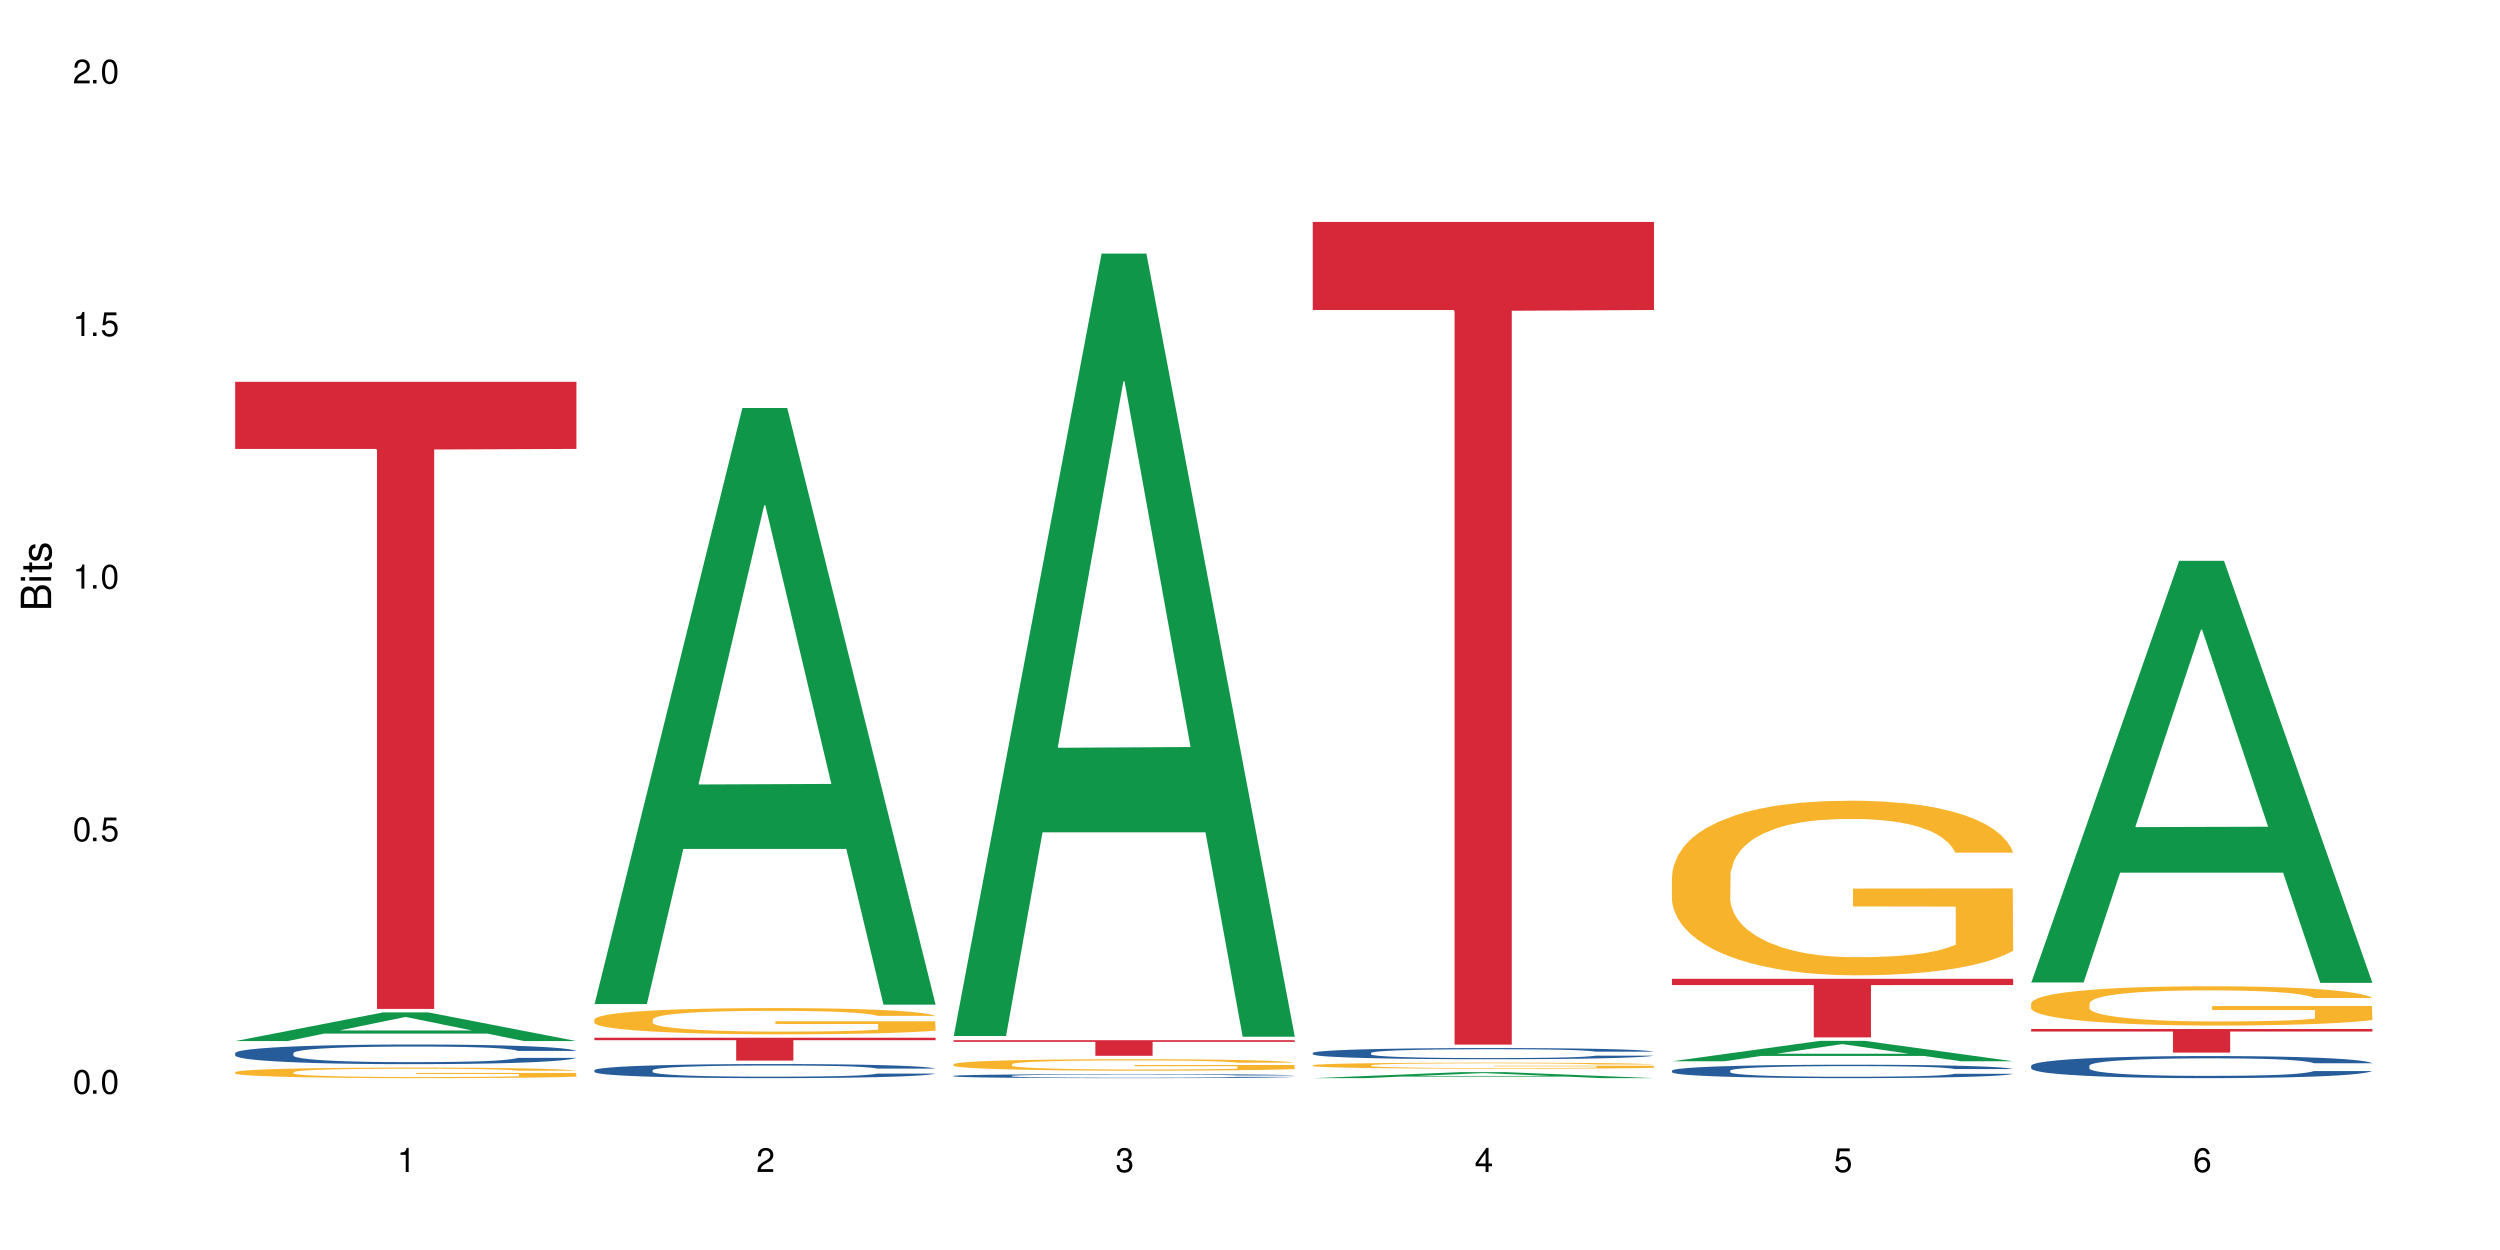 <?xml version="1.0" encoding="UTF-8"?>
<svg xmlns="http://www.w3.org/2000/svg" xmlns:xlink="http://www.w3.org/1999/xlink" width="720" height="360" viewBox="0 0 720 360">
<defs>
<g>
<g id="glyph-0-0">
</g>
<g id="glyph-0-1">
<path d="M 2.641 -6.938 C 2 -6.938 1.422 -6.656 1.078 -6.172 C 0.641 -5.562 0.406 -4.641 0.406 -3.359 C 0.406 -1.016 1.188 0.219 2.641 0.219 C 4.078 0.219 4.859 -1.016 4.859 -3.297 C 4.859 -4.641 4.656 -5.547 4.203 -6.172 C 3.844 -6.656 3.281 -6.938 2.641 -6.938 Z M 2.641 -6.188 C 3.547 -6.188 4 -5.25 4 -3.375 C 4 -1.406 3.562 -0.484 2.625 -0.484 C 1.734 -0.484 1.281 -1.438 1.281 -3.344 C 1.281 -5.25 1.734 -6.188 2.641 -6.188 Z M 2.641 -6.188 "/>
</g>
<g id="glyph-0-2">
<path d="M 1.828 -1 L 0.828 -1 L 0.828 0 L 1.828 0 Z M 1.828 -1 "/>
</g>
<g id="glyph-0-3">
<path d="M 4.562 -6.797 L 1.062 -6.797 L 0.547 -3.094 L 1.328 -3.094 C 1.719 -3.562 2.047 -3.734 2.578 -3.734 C 3.484 -3.734 4.062 -3.109 4.062 -2.094 C 4.062 -1.125 3.484 -0.531 2.578 -0.531 C 1.828 -0.531 1.375 -0.906 1.188 -1.672 L 0.328 -1.672 C 0.453 -1.109 0.547 -0.844 0.75 -0.594 C 1.125 -0.078 1.828 0.219 2.594 0.219 C 3.969 0.219 4.922 -0.781 4.922 -2.219 C 4.922 -3.562 4.031 -4.484 2.719 -4.484 C 2.25 -4.484 1.859 -4.359 1.469 -4.062 L 1.734 -5.969 L 4.562 -5.969 Z M 4.562 -6.797 "/>
</g>
<g id="glyph-0-4">
<path d="M 2.484 -4.938 L 2.484 0 L 3.328 0 L 3.328 -6.938 L 2.766 -6.938 C 2.469 -5.875 2.281 -5.734 0.984 -5.562 L 0.984 -4.938 Z M 2.484 -4.938 "/>
</g>
<g id="glyph-0-5">
<path d="M 4.859 -0.828 L 1.281 -0.828 C 1.359 -1.406 1.672 -1.781 2.5 -2.281 L 3.469 -2.828 C 4.406 -3.344 4.906 -4.062 4.906 -4.906 C 4.906 -5.484 4.672 -6.031 4.266 -6.406 C 3.859 -6.766 3.375 -6.938 2.719 -6.938 C 1.859 -6.938 1.219 -6.625 0.844 -6.031 C 0.609 -5.672 0.5 -5.234 0.484 -4.531 L 1.328 -4.531 C 1.359 -5.016 1.406 -5.281 1.531 -5.516 C 1.75 -5.938 2.188 -6.203 2.703 -6.203 C 3.469 -6.203 4.031 -5.641 4.031 -4.891 C 4.031 -4.344 3.719 -3.859 3.125 -3.516 L 2.234 -3 C 0.812 -2.172 0.406 -1.531 0.328 -0.016 L 4.859 -0.016 Z M 4.859 -0.828 "/>
</g>
<g id="glyph-0-6">
<path d="M 2.125 -3.188 L 2.578 -3.188 C 3.5 -3.188 3.984 -2.766 3.984 -1.922 C 3.984 -1.062 3.469 -0.531 2.594 -0.531 C 1.656 -0.531 1.203 -1 1.156 -2.016 L 0.312 -2.016 C 0.344 -1.453 0.438 -1.094 0.609 -0.781 C 0.953 -0.109 1.625 0.219 2.547 0.219 C 3.953 0.219 4.859 -0.625 4.859 -1.938 C 4.859 -2.828 4.516 -3.297 3.703 -3.594 C 4.344 -3.844 4.656 -4.328 4.656 -5.031 C 4.656 -6.219 3.875 -6.938 2.578 -6.938 C 1.203 -6.938 0.484 -6.172 0.453 -4.703 L 1.297 -4.703 C 1.312 -5.125 1.344 -5.359 1.453 -5.578 C 1.641 -5.969 2.062 -6.203 2.594 -6.203 C 3.344 -6.203 3.797 -5.75 3.797 -5 C 3.797 -4.516 3.609 -4.219 3.25 -4.047 C 3.016 -3.953 2.703 -3.922 2.125 -3.906 Z M 2.125 -3.188 "/>
</g>
<g id="glyph-0-7">
<path d="M 3.141 -1.672 L 3.141 0 L 3.984 0 L 3.984 -1.672 L 4.984 -1.672 L 4.984 -2.438 L 3.984 -2.438 L 3.984 -6.938 L 3.359 -6.938 L 0.266 -2.578 L 0.266 -1.672 Z M 3.141 -2.438 L 1 -2.438 L 3.141 -5.5 Z M 3.141 -2.438 "/>
</g>
<g id="glyph-0-8">
<path d="M 4.781 -5.125 C 4.609 -6.266 3.891 -6.938 2.844 -6.938 C 2.094 -6.938 1.422 -6.578 1.031 -5.953 C 0.594 -5.266 0.406 -4.422 0.406 -3.172 C 0.406 -2 0.578 -1.25 0.984 -0.641 C 1.359 -0.078 1.953 0.219 2.703 0.219 C 3.984 0.219 4.922 -0.75 4.922 -2.094 C 4.922 -3.375 4.062 -4.281 2.844 -4.281 C 2.172 -4.281 1.641 -4.031 1.281 -3.516 C 1.281 -5.234 1.828 -6.188 2.797 -6.188 C 3.391 -6.188 3.797 -5.797 3.938 -5.125 Z M 2.734 -3.531 C 3.547 -3.531 4.062 -2.953 4.062 -2.031 C 4.062 -1.156 3.484 -0.531 2.703 -0.531 C 1.922 -0.531 1.328 -1.188 1.328 -2.078 C 1.328 -2.938 1.906 -3.531 2.734 -3.531 Z M 2.734 -3.531 "/>
</g>
<g id="glyph-1-0">
</g>
<g id="glyph-1-1">
<path d="M 0 -0.953 L 0 -4.891 C 0 -5.719 -0.234 -6.344 -0.734 -6.797 C -1.188 -7.234 -1.812 -7.469 -2.5 -7.469 C -3.547 -7.469 -4.188 -7 -4.625 -5.875 C -4.984 -6.688 -5.625 -7.094 -6.531 -7.094 C -7.172 -7.094 -7.734 -6.859 -8.141 -6.391 C -8.562 -5.922 -8.75 -5.344 -8.75 -4.5 L -8.75 -0.953 Z M -4.984 -2.062 L -7.766 -2.062 L -7.766 -4.219 C -7.766 -4.844 -7.688 -5.203 -7.453 -5.5 C -7.219 -5.812 -6.859 -5.969 -6.375 -5.969 C -5.891 -5.969 -5.531 -5.812 -5.297 -5.5 C -5.062 -5.203 -4.984 -4.844 -4.984 -4.219 Z M -0.984 -2.062 L -4 -2.062 L -4 -4.781 C -4 -5.766 -3.438 -6.359 -2.484 -6.359 C -1.547 -6.359 -0.984 -5.766 -0.984 -4.781 Z M -0.984 -2.062 "/>
</g>
<g id="glyph-1-2">
<path d="M -6.281 -1.797 L -6.281 -0.797 L 0 -0.797 L 0 -1.797 Z M -8.75 -1.797 L -8.75 -0.797 L -7.484 -0.797 L -7.484 -1.797 Z M -8.75 -1.797 "/>
</g>
<g id="glyph-1-3">
<path d="M -6.281 -3.047 L -6.281 -2.016 L -8.016 -2.016 L -8.016 -1.016 L -6.281 -1.016 L -6.281 -0.172 L -5.469 -0.172 L -5.469 -1.016 L -0.719 -1.016 C -0.078 -1.016 0.281 -1.453 0.281 -2.234 C 0.281 -2.5 0.25 -2.719 0.188 -3.047 L -0.641 -3.047 C -0.609 -2.906 -0.594 -2.766 -0.594 -2.562 C -0.594 -2.141 -0.719 -2.016 -1.156 -2.016 L -5.469 -2.016 L -5.469 -3.047 Z M -6.281 -3.047 "/>
</g>
<g id="glyph-1-4">
<path d="M -4.531 -5.25 C -5.766 -5.25 -6.469 -4.422 -6.469 -2.969 C -6.469 -1.516 -5.719 -0.562 -4.547 -0.562 C -3.562 -0.562 -3.094 -1.062 -2.734 -2.562 L -2.516 -3.484 C -2.344 -4.188 -2.094 -4.469 -1.641 -4.469 C -1.047 -4.469 -0.641 -3.875 -0.641 -3 C -0.641 -2.453 -0.797 -2 -1.062 -1.75 C -1.25 -1.594 -1.422 -1.531 -1.875 -1.469 L -1.875 -0.406 C -0.422 -0.453 0.281 -1.266 0.281 -2.922 C 0.281 -4.5 -0.5 -5.516 -1.719 -5.516 C -2.656 -5.516 -3.172 -4.984 -3.469 -3.734 L -3.703 -2.766 C -3.891 -1.953 -4.156 -1.609 -4.594 -1.609 C -5.188 -1.609 -5.547 -2.125 -5.547 -2.938 C -5.547 -3.75 -5.203 -4.172 -4.531 -4.203 Z M -4.531 -5.25 "/>
</g>
</g>
</defs>
<rect x="-72" y="-36" width="864" height="432" fill="rgb(100%, 100%, 100%)" fill-opacity="1"/>
<path fill-rule="nonzero" fill="rgb(6.275%, 58.824%, 28.235%)" fill-opacity="1" d="M 67.73 299.828 L 67.836 299.82 L 110.359 291.562 L 123.273 291.562 L 166.008 299.836 L 150.992 299.836 L 140.281 297.676 L 93.352 297.676 L 82.852 299.828 L 67.73 299.828 L 97.863 296.781 L 135.977 296.773 L 116.973 292.914 L 116.766 292.906 L 116.555 292.93 L 97.758 296.773 L 97.863 296.781 Z M 67.73 299.828 "/>
<path fill-rule="nonzero" fill="rgb(14.51%, 36.078%, 60%)" fill-opacity="1" d="M 67.73 303.285 L 67.852 303.281 L 67.852 303.156 L 68.211 302.961 L 69.051 302.711 L 69.887 302.539 L 72.047 302.234 L 75.043 301.941 L 78.156 301.715 L 80.434 301.578 L 82.473 301.477 L 87.145 301.285 L 90.145 301.188 L 93.379 301.098 L 97.332 301.012 L 100.211 300.961 L 106.684 300.875 L 111.477 300.84 L 115.191 300.824 L 123.223 300.824 L 128.016 300.848 L 131.492 300.871 L 135.324 300.914 L 138.562 300.961 L 144.195 301.074 L 149.227 301.219 L 151.504 301.301 L 155.102 301.461 L 157.855 301.617 L 159.773 301.75 L 161.934 301.941 L 163.848 302.176 L 165.289 302.438 L 166.008 302.66 L 149.227 302.66 L 148.391 302.453 L 147.43 302.293 L 145.633 302.082 L 143.836 301.93 L 141.316 301.781 L 139.039 301.684 L 135.926 301.586 L 133.168 301.523 L 130.293 301.477 L 127.535 301.445 L 122.262 301.414 L 116.148 301.414 L 113.871 301.426 L 109.199 301.465 L 106.684 301.504 L 103.086 301.574 L 100.57 301.641 L 97.574 301.746 L 95.535 301.832 L 93.02 301.969 L 91.223 302.086 L 89.184 302.258 L 87.984 302.387 L 86.906 302.531 L 85.949 302.703 L 85.23 302.883 L 84.75 303.074 L 84.508 303.258 L 84.508 304.059 L 84.75 304.246 L 85.348 304.465 L 86.906 304.777 L 89.184 305.051 L 91.82 305.27 L 94.336 305.426 L 95.777 305.496 L 97.691 305.578 L 100.688 305.684 L 105.004 305.785 L 107.52 305.828 L 111.355 305.871 L 115.312 305.891 L 120.586 305.891 L 125.258 305.871 L 128.375 305.844 L 131.609 305.801 L 136.043 305.715 L 138.801 305.633 L 141.199 305.535 L 142.996 305.434 L 144.195 305.352 L 145.992 305.191 L 147.43 305.016 L 148.508 304.836 L 149.227 304.66 L 166.008 304.66 L 165.289 304.867 L 164.207 305.066 L 163.129 305.219 L 161.453 305.398 L 159.535 305.559 L 156.777 305.738 L 154.5 305.859 L 151.504 305.988 L 148.75 306.086 L 145.754 306.176 L 141.316 306.277 L 138.441 306.328 L 135.324 306.375 L 131.609 306.418 L 126.938 306.453 L 121.902 306.473 L 117.227 306.48 L 112.195 306.469 L 108.48 306.449 L 103.566 306.402 L 97.453 306.309 L 93.02 306.211 L 89.543 306.113 L 86.547 306.008 L 83.191 305.871 L 78.875 305.641 L 76.238 305.465 L 74.441 305.32 L 72.406 305.121 L 70.969 304.938 L 69.289 304.648 L 68.09 304.281 L 67.73 304 Z M 67.73 303.285 "/>
<path fill-rule="nonzero" fill="rgb(96.863%, 70.196%, 16.863%)" fill-opacity="1" d="M 67.73 308.77 L 67.852 308.766 L 67.852 308.711 L 68.332 308.586 L 69.527 308.414 L 71.086 308.273 L 72.766 308.164 L 73.844 308.105 L 75.641 308.02 L 77.199 307.961 L 81.152 307.836 L 86.188 307.719 L 88.945 307.668 L 92.059 307.621 L 96.496 307.57 L 98.531 307.551 L 104.766 307.504 L 111.836 307.477 L 119.625 307.469 L 123.223 307.473 L 128.133 307.484 L 134.848 307.516 L 138.68 307.543 L 141.676 307.57 L 144.793 307.605 L 148.629 307.66 L 152.223 307.727 L 155.102 307.793 L 157.977 307.879 L 160.375 307.965 L 162.41 308.062 L 164.207 308.18 L 165.289 308.277 L 166.008 308.375 L 149.348 308.375 L 148.391 308.277 L 147.309 308.203 L 145.512 308.109 L 143.715 308.043 L 141.918 307.992 L 138.562 307.918 L 135.684 307.875 L 132.09 307.836 L 128.613 307.809 L 124.66 307.793 L 122.262 307.789 L 115.91 307.789 L 110.156 307.809 L 106.801 307.828 L 104.406 307.852 L 101.047 307.895 L 99.012 307.926 L 97.812 307.949 L 94.219 308.035 L 91.82 308.113 L 90.504 308.164 L 88.824 308.25 L 87.625 308.324 L 86.309 308.434 L 85.59 308.52 L 84.629 308.707 L 84.508 309.207 L 84.871 309.312 L 85.59 309.426 L 86.547 309.523 L 87.984 309.629 L 89.422 309.711 L 91.941 309.816 L 94.098 309.891 L 95.777 309.938 L 99.012 310.012 L 100.328 310.039 L 103.445 310.086 L 106.684 310.125 L 110.637 310.16 L 113.633 310.176 L 118.426 310.191 L 124.539 310.191 L 131.73 310.172 L 136.285 310.152 L 139.398 310.129 L 141.438 310.109 L 143.953 310.078 L 145.754 310.051 L 147.43 310.02 L 149.469 309.973 L 149.469 309.312 L 119.863 309.309 L 119.863 308.996 L 165.887 308.996 L 166.008 310.078 L 163.488 310.152 L 160.375 310.227 L 157.379 310.281 L 154.262 310.328 L 149.828 310.383 L 146.23 310.414 L 140.719 310.453 L 135.684 310.477 L 130.41 310.496 L 125.738 310.504 L 120.223 310.508 L 115.312 310.5 L 110.039 310.484 L 105.844 310.461 L 102.008 310.434 L 98.172 310.398 L 93.379 310.34 L 90.262 310.293 L 87.027 310.234 L 83.789 310.164 L 80.914 310.09 L 78.996 310.031 L 77.078 309.965 L 75.043 309.883 L 73.125 309.789 L 71.688 309.703 L 70.367 309.605 L 69.41 309.512 L 68.449 309.387 L 67.969 309.289 L 67.73 309.203 Z M 67.73 308.77 "/>
<path fill-rule="nonzero" fill="rgb(83.922%, 15.686%, 22.353%)" fill-opacity="1" d="M 67.73 109.953 L 166.008 109.953 L 166.008 129.285 L 125.047 129.457 L 125.047 290.574 L 108.57 290.574 L 108.57 129.625 L 108.332 129.285 L 67.73 129.285 Z M 67.73 109.953 "/>
<path fill-rule="nonzero" fill="rgb(6.275%, 58.824%, 28.235%)" fill-opacity="1" d="M 171.18 289.18 L 171.285 289.016 L 213.809 117.5 L 226.723 117.5 L 269.453 289.34 L 254.441 289.34 L 243.73 244.484 L 196.797 244.484 L 186.297 289.18 L 171.18 289.18 L 201.312 225.93 L 239.426 225.766 L 220.422 145.578 L 220.211 145.414 L 220 145.898 L 201.207 225.766 L 201.312 225.93 Z M 171.18 289.18 "/>
<path fill-rule="nonzero" fill="rgb(14.51%, 36.078%, 60%)" fill-opacity="1" d="M 171.18 308.215 L 171.297 308.211 L 171.297 308.121 L 171.66 307.98 L 172.496 307.801 L 173.336 307.68 L 175.492 307.461 L 178.488 307.25 L 181.605 307.086 L 183.883 306.988 L 185.922 306.914 L 190.594 306.777 L 193.59 306.707 L 196.828 306.645 L 200.781 306.582 L 203.656 306.543 L 210.129 306.484 L 214.922 306.457 L 218.641 306.449 L 226.668 306.449 L 231.461 306.461 L 234.938 306.48 L 238.773 306.512 L 242.008 306.543 L 247.641 306.625 L 252.676 306.73 L 254.953 306.789 L 258.547 306.902 L 261.305 307.016 L 263.223 307.113 L 265.379 307.25 L 267.297 307.414 L 268.734 307.605 L 269.453 307.766 L 252.676 307.766 L 251.836 307.617 L 250.879 307.5 L 249.082 307.348 L 247.281 307.242 L 244.766 307.133 L 242.488 307.062 L 239.371 306.992 L 236.617 306.949 L 233.738 306.914 L 230.984 306.895 L 225.711 306.871 L 219.598 306.871 L 217.32 306.879 L 212.645 306.906 L 210.129 306.934 L 206.535 306.984 L 204.016 307.035 L 201.02 307.109 L 198.984 307.172 L 196.469 307.266 L 194.668 307.352 L 192.633 307.477 L 191.434 307.566 L 190.355 307.672 L 189.395 307.793 L 188.676 307.926 L 188.199 308.062 L 187.957 308.195 L 187.957 308.77 L 188.199 308.902 L 188.797 309.059 L 190.355 309.285 L 192.633 309.48 L 195.27 309.637 L 197.785 309.75 L 199.223 309.801 L 201.141 309.859 L 204.137 309.934 L 208.453 310.008 L 210.969 310.039 L 214.805 310.066 L 218.758 310.082 L 224.031 310.082 L 228.707 310.066 L 231.82 310.051 L 235.059 310.02 L 239.492 309.957 L 242.25 309.898 L 244.645 309.828 L 246.445 309.758 L 247.641 309.695 L 249.441 309.582 L 250.879 309.457 L 251.957 309.328 L 252.676 309.199 L 269.453 309.199 L 268.734 309.348 L 267.656 309.492 L 266.578 309.602 L 264.898 309.73 L 262.984 309.844 L 260.227 309.977 L 257.949 310.062 L 254.953 310.152 L 252.195 310.223 L 249.199 310.285 L 244.766 310.359 L 241.891 310.398 L 238.773 310.434 L 235.059 310.461 L 230.383 310.488 L 225.352 310.504 L 220.676 310.508 L 215.645 310.5 L 211.926 310.484 L 207.012 310.449 L 200.902 310.383 L 196.469 310.312 L 192.992 310.242 L 189.996 310.168 L 186.641 310.066 L 182.324 309.906 L 179.688 309.777 L 177.891 309.676 L 175.852 309.531 L 174.414 309.402 L 172.738 309.191 L 171.539 308.93 L 171.18 308.727 Z M 171.18 308.215 "/>
<path fill-rule="nonzero" fill="rgb(96.863%, 70.196%, 16.863%)" fill-opacity="1" d="M 171.18 293.566 L 171.297 293.559 L 171.297 293.422 L 171.777 293.109 L 172.977 292.684 L 174.535 292.332 L 176.211 292.055 L 177.293 291.91 L 179.09 291.703 L 180.648 291.551 L 184.602 291.242 L 189.637 290.949 L 192.391 290.828 L 195.508 290.711 L 199.941 290.578 L 201.98 290.531 L 208.211 290.418 L 215.281 290.352 L 223.074 290.328 L 226.668 290.336 L 231.582 290.363 L 238.293 290.441 L 242.129 290.508 L 245.125 290.578 L 248.242 290.668 L 252.078 290.805 L 255.672 290.973 L 258.547 291.137 L 261.426 291.344 L 263.82 291.566 L 265.859 291.805 L 267.656 292.098 L 268.734 292.336 L 269.453 292.578 L 252.797 292.578 L 251.836 292.336 L 250.758 292.152 L 248.961 291.922 L 247.164 291.758 L 245.363 291.625 L 242.008 291.449 L 239.133 291.336 L 235.539 291.242 L 232.062 291.18 L 228.105 291.137 L 225.711 291.125 L 219.359 291.125 L 213.605 291.172 L 210.25 291.227 L 207.852 291.281 L 204.496 291.387 L 202.461 291.469 L 201.262 291.523 L 197.664 291.738 L 195.27 291.93 L 193.949 292.062 L 192.273 292.27 L 191.074 292.453 L 189.754 292.73 L 189.035 292.938 L 188.078 293.406 L 187.957 294.648 L 188.316 294.91 L 189.035 295.191 L 189.996 295.441 L 191.434 295.703 L 192.871 295.902 L 195.387 296.172 L 197.547 296.352 L 199.223 296.469 L 202.461 296.656 L 203.777 296.719 L 206.895 296.844 L 210.129 296.938 L 214.086 297.02 L 217.082 297.062 L 221.875 297.098 L 227.988 297.098 L 235.18 297.055 L 239.73 297 L 242.848 296.945 L 244.887 296.898 L 247.402 296.82 L 249.199 296.754 L 250.879 296.676 L 252.914 296.559 L 252.914 294.91 L 223.312 294.902 L 223.312 294.133 L 269.336 294.125 L 269.453 296.82 L 266.938 297.008 L 263.82 297.188 L 260.824 297.324 L 257.711 297.441 L 253.273 297.574 L 249.68 297.656 L 244.168 297.754 L 239.133 297.816 L 233.859 297.855 L 229.184 297.875 L 223.672 297.883 L 218.758 297.871 L 213.484 297.828 L 209.289 297.773 L 205.457 297.703 L 201.621 297.613 L 196.828 297.469 L 193.711 297.352 L 190.473 297.207 L 187.238 297.035 L 184.363 296.848 L 182.445 296.703 L 180.527 296.539 L 178.488 296.332 L 176.57 296.098 L 175.133 295.883 L 173.816 295.641 L 172.855 295.414 L 171.898 295.105 L 171.418 294.855 L 171.18 294.641 Z M 171.18 293.566 "/>
<path fill-rule="nonzero" fill="rgb(83.922%, 15.686%, 22.353%)" fill-opacity="1" d="M 171.18 298.875 L 269.453 298.875 L 269.453 299.578 L 228.496 299.586 L 228.496 305.457 L 212.02 305.457 L 212.02 299.59 L 211.777 299.578 L 171.18 299.578 Z M 171.18 298.875 "/>
<path fill-rule="nonzero" fill="rgb(6.275%, 58.824%, 28.235%)" fill-opacity="1" d="M 274.629 298.371 L 274.73 298.16 L 317.254 73.039 L 330.168 73.039 L 372.902 298.582 L 357.887 298.582 L 347.18 239.711 L 300.246 239.711 L 289.746 298.371 L 274.629 298.371 L 304.762 215.355 L 342.875 215.145 L 323.871 109.891 L 323.66 109.68 L 323.449 110.312 L 304.656 215.145 L 304.762 215.355 Z M 274.629 298.371 "/>
<path fill-rule="nonzero" fill="rgb(14.51%, 36.078%, 60%)" fill-opacity="1" d="M 274.629 309.852 L 274.746 309.852 L 274.746 309.828 L 275.105 309.785 L 275.945 309.734 L 276.785 309.699 L 278.941 309.637 L 281.938 309.578 L 285.055 309.531 L 287.332 309.504 L 289.367 309.484 L 294.043 309.445 L 297.039 309.426 L 300.273 309.406 L 304.23 309.387 L 307.105 309.379 L 313.578 309.359 L 318.371 309.352 L 330.117 309.352 L 334.91 309.355 L 338.387 309.359 L 342.223 309.367 L 345.457 309.379 L 351.09 309.402 L 356.125 309.43 L 358.402 309.449 L 361.996 309.48 L 364.754 309.512 L 366.672 309.539 L 368.828 309.578 L 370.746 309.625 L 372.184 309.68 L 372.902 309.727 L 356.125 309.727 L 355.285 309.684 L 354.324 309.648 L 352.527 309.605 L 350.73 309.578 L 348.215 309.547 L 345.938 309.527 L 342.82 309.504 L 340.062 309.492 L 337.188 309.484 L 334.43 309.477 L 329.156 309.469 L 323.047 309.469 L 320.77 309.473 L 316.094 309.48 L 313.578 309.488 L 309.98 309.504 L 307.465 309.516 L 304.469 309.539 L 302.434 309.555 L 299.914 309.582 L 298.117 309.609 L 296.078 309.645 L 294.883 309.668 L 293.801 309.699 L 292.844 309.734 L 292.125 309.77 L 291.645 309.809 L 291.406 309.848 L 291.406 310.012 L 291.645 310.051 L 292.246 310.094 L 293.801 310.16 L 296.078 310.215 L 298.715 310.258 L 301.234 310.289 L 302.672 310.305 L 304.59 310.32 L 307.586 310.344 L 311.898 310.363 L 314.418 310.371 L 318.25 310.383 L 322.207 310.387 L 327.48 310.387 L 332.152 310.383 L 335.27 310.375 L 338.508 310.367 L 342.941 310.352 L 345.695 310.332 L 348.094 310.312 L 349.891 310.293 L 351.09 310.277 L 352.887 310.242 L 354.324 310.207 L 355.406 310.172 L 356.125 310.133 L 372.902 310.133 L 372.184 310.176 L 371.105 310.219 L 370.027 310.25 L 368.348 310.285 L 366.43 310.316 L 363.676 310.355 L 361.398 310.379 L 358.402 310.406 L 355.645 310.426 L 352.648 310.445 L 348.215 310.465 L 345.336 310.477 L 342.223 310.484 L 338.508 310.492 L 333.832 310.5 L 328.797 310.504 L 324.125 310.508 L 319.09 310.504 L 315.375 310.5 L 310.461 310.488 L 304.348 310.473 L 299.914 310.449 L 296.438 310.43 L 293.441 310.41 L 290.086 310.383 L 285.773 310.336 L 283.137 310.301 L 281.34 310.27 L 279.301 310.227 L 277.863 310.191 L 276.184 310.133 L 274.988 310.059 L 274.629 310 Z M 274.629 309.852 "/>
<path fill-rule="nonzero" fill="rgb(96.863%, 70.196%, 16.863%)" fill-opacity="1" d="M 274.629 306.473 L 274.746 306.469 L 274.746 306.41 L 275.227 306.273 L 276.426 306.086 L 277.984 305.934 L 279.66 305.812 L 280.738 305.75 L 282.535 305.656 L 284.094 305.59 L 288.051 305.457 L 293.082 305.328 L 295.84 305.273 L 298.957 305.223 L 303.391 305.168 L 305.43 305.145 L 311.66 305.098 L 318.73 305.066 L 326.52 305.059 L 330.117 305.062 L 335.031 305.074 L 341.742 305.105 L 345.578 305.137 L 348.574 305.168 L 351.688 305.207 L 355.523 305.266 L 359.121 305.34 L 361.996 305.41 L 364.871 305.5 L 367.27 305.598 L 369.309 305.703 L 371.105 305.828 L 372.184 305.934 L 372.902 306.043 L 356.242 306.043 L 355.285 305.934 L 354.207 305.855 L 352.41 305.754 L 350.609 305.684 L 348.812 305.625 L 345.457 305.547 L 342.582 305.5 L 338.984 305.457 L 335.512 305.43 L 331.555 305.41 L 329.156 305.406 L 322.805 305.406 L 317.055 305.426 L 313.699 305.449 L 311.301 305.473 L 307.945 305.52 L 305.906 305.555 L 304.707 305.578 L 301.113 305.672 L 298.715 305.758 L 297.398 305.816 L 295.719 305.906 L 294.523 305.988 L 293.203 306.105 L 292.484 306.199 L 291.527 306.402 L 291.406 306.945 L 291.766 307.059 L 292.484 307.184 L 293.441 307.293 L 294.883 307.406 L 296.32 307.496 L 298.836 307.613 L 300.992 307.691 L 302.672 307.742 L 305.906 307.824 L 307.227 307.852 L 310.34 307.906 L 313.578 307.945 L 317.531 307.984 L 320.527 308 L 325.324 308.016 L 331.434 308.016 L 338.625 307.996 L 343.18 307.973 L 346.297 307.949 L 348.332 307.93 L 350.852 307.895 L 352.648 307.867 L 354.324 307.832 L 356.363 307.781 L 356.363 307.059 L 326.762 307.059 L 326.762 306.719 L 372.781 306.715 L 372.902 307.895 L 370.387 307.977 L 367.27 308.055 L 364.273 308.117 L 361.156 308.168 L 356.723 308.223 L 353.129 308.262 L 347.613 308.301 L 342.582 308.328 L 337.309 308.348 L 332.633 308.355 L 327.121 308.359 L 322.207 308.355 L 316.934 308.336 L 312.738 308.312 L 308.902 308.281 L 305.07 308.242 L 300.273 308.18 L 297.16 308.129 L 293.922 308.062 L 290.688 307.988 L 287.809 307.906 L 285.895 307.844 L 283.977 307.773 L 281.938 307.68 L 280.02 307.578 L 278.582 307.484 L 277.262 307.379 L 276.305 307.281 L 275.348 307.145 L 274.867 307.035 L 274.629 306.941 Z M 274.629 306.473 "/>
<path fill-rule="nonzero" fill="rgb(83.922%, 15.686%, 22.353%)" fill-opacity="1" d="M 274.629 299.574 L 372.902 299.574 L 372.902 300.055 L 331.945 300.059 L 331.945 304.066 L 315.465 304.066 L 315.465 300.062 L 315.227 300.055 L 274.629 300.055 Z M 274.629 299.574 "/>
<path fill-rule="nonzero" fill="rgb(6.275%, 58.824%, 28.235%)" fill-opacity="1" d="M 378.074 310.504 L 378.18 310.504 L 420.703 308.773 L 433.617 308.773 L 476.352 310.508 L 461.336 310.508 L 450.625 310.055 L 403.695 310.055 L 393.195 310.504 L 378.074 310.504 L 408.207 309.867 L 446.32 309.863 L 427.316 309.055 L 427.109 309.055 L 426.898 309.059 L 408.105 309.863 L 408.207 309.867 Z M 378.074 310.504 "/>
<path fill-rule="nonzero" fill="rgb(14.51%, 36.078%, 60%)" fill-opacity="1" d="M 378.074 303.242 L 378.195 303.238 L 378.195 303.168 L 378.555 303.055 L 379.395 302.914 L 380.23 302.816 L 382.391 302.645 L 385.387 302.477 L 388.5 302.348 L 390.777 302.27 L 392.816 302.211 L 397.492 302.102 L 400.488 302.047 L 403.723 301.996 L 407.676 301.945 L 410.555 301.918 L 417.027 301.871 L 421.82 301.848 L 425.535 301.84 L 433.566 301.84 L 438.359 301.852 L 441.836 301.867 L 445.668 301.891 L 448.906 301.918 L 454.539 301.98 L 459.57 302.062 L 461.848 302.109 L 465.445 302.203 L 468.199 302.289 L 470.117 302.367 L 472.277 302.477 L 474.191 302.609 L 475.633 302.758 L 476.352 302.887 L 459.57 302.887 L 458.734 302.766 L 457.773 302.676 L 455.977 302.555 L 454.18 302.469 L 451.66 302.387 L 449.383 302.328 L 446.27 302.273 L 443.512 302.238 L 440.637 302.211 L 437.879 302.195 L 432.605 302.176 L 426.492 302.176 L 424.215 302.184 L 419.543 302.207 L 417.027 302.227 L 413.43 302.266 L 410.914 302.305 L 407.918 302.363 L 405.879 302.414 L 403.363 302.492 L 401.566 302.559 L 399.527 302.656 L 398.328 302.73 L 397.25 302.812 L 396.293 302.91 L 395.574 303.012 L 395.094 303.121 L 394.855 303.227 L 394.855 303.684 L 395.094 303.789 L 395.691 303.91 L 397.25 304.09 L 399.527 304.246 L 402.164 304.371 L 404.68 304.461 L 406.121 304.5 L 408.035 304.547 L 411.035 304.605 L 415.348 304.664 L 417.863 304.688 L 421.699 304.711 L 425.656 304.723 L 430.93 304.723 L 435.602 304.711 L 438.719 304.699 L 441.953 304.672 L 446.387 304.625 L 449.145 304.578 L 451.543 304.52 L 453.34 304.465 L 454.539 304.418 L 456.336 304.328 L 457.773 304.227 L 458.852 304.125 L 459.57 304.023 L 476.352 304.023 L 475.633 304.141 L 474.555 304.258 L 473.473 304.34 L 471.797 304.445 L 469.879 304.535 L 467.121 304.637 L 464.844 304.707 L 461.848 304.781 L 459.094 304.836 L 456.098 304.887 L 451.66 304.945 L 448.785 304.973 L 445.668 305 L 441.953 305.023 L 437.281 305.043 L 432.246 305.055 L 427.574 305.059 L 422.539 305.055 L 418.824 305.043 L 413.91 305.016 L 407.797 304.961 L 403.363 304.906 L 399.887 304.852 L 396.891 304.793 L 393.535 304.711 L 389.223 304.582 L 386.586 304.484 L 384.785 304.398 L 382.75 304.285 L 381.312 304.184 L 379.633 304.02 L 378.434 303.809 L 378.074 303.648 Z M 378.074 303.242 "/>
<path fill-rule="nonzero" fill="rgb(96.863%, 70.196%, 16.863%)" fill-opacity="1" d="M 378.074 306.793 L 378.195 306.789 L 378.195 306.758 L 378.676 306.688 L 379.871 306.59 L 381.43 306.508 L 383.109 306.445 L 384.188 306.41 L 385.984 306.363 L 387.543 306.328 L 391.496 306.258 L 396.531 306.191 L 399.289 306.164 L 402.402 306.137 L 406.84 306.105 L 408.875 306.094 L 415.109 306.07 L 422.18 306.055 L 429.969 306.051 L 433.566 306.051 L 438.48 306.059 L 445.191 306.074 L 449.023 306.09 L 452.02 306.105 L 455.137 306.129 L 458.973 306.16 L 462.566 306.195 L 465.445 306.234 L 468.32 306.281 L 470.719 306.332 L 472.754 306.387 L 474.555 306.453 L 475.633 306.512 L 476.352 306.566 L 459.691 306.566 L 458.734 306.512 L 457.652 306.469 L 455.855 306.414 L 454.059 306.379 L 452.262 306.348 L 448.906 306.305 L 446.027 306.281 L 442.434 306.258 L 438.957 306.246 L 435.004 306.234 L 432.605 306.23 L 426.254 306.23 L 420.5 306.242 L 417.145 306.254 L 414.75 306.27 L 411.395 306.293 L 409.355 306.312 L 408.156 306.324 L 404.562 306.371 L 402.164 306.418 L 400.848 306.445 L 399.168 306.496 L 397.969 306.535 L 396.652 306.602 L 395.934 306.648 L 394.973 306.754 L 394.855 307.039 L 395.215 307.102 L 395.934 307.164 L 396.891 307.223 L 398.328 307.281 L 399.766 307.328 L 402.285 307.391 L 404.441 307.43 L 406.121 307.457 L 409.355 307.5 L 410.672 307.516 L 413.789 307.543 L 417.027 307.566 L 420.98 307.586 L 423.977 307.594 L 428.77 307.602 L 434.883 307.602 L 442.074 307.594 L 446.629 307.578 L 449.746 307.566 L 451.781 307.555 L 454.297 307.539 L 456.098 307.523 L 457.773 307.504 L 459.812 307.48 L 459.812 307.102 L 430.211 307.098 L 430.211 306.922 L 476.23 306.922 L 476.352 307.539 L 473.832 307.582 L 470.719 307.621 L 467.723 307.656 L 464.605 307.68 L 460.172 307.711 L 456.574 307.73 L 451.062 307.754 L 446.027 307.766 L 440.754 307.777 L 436.082 307.781 L 425.656 307.781 L 420.383 307.77 L 416.188 307.758 L 412.352 307.742 L 408.516 307.723 L 403.723 307.688 L 400.605 307.66 L 397.371 307.629 L 394.133 307.59 L 391.258 307.547 L 389.34 307.512 L 387.422 307.473 L 385.387 307.426 L 383.469 307.371 L 382.031 307.324 L 380.711 307.27 L 379.754 307.215 L 378.793 307.145 L 378.316 307.086 L 378.074 307.039 Z M 378.074 306.793 "/>
<path fill-rule="nonzero" fill="rgb(83.922%, 15.686%, 22.353%)" fill-opacity="1" d="M 378.074 63.914 L 476.352 63.914 L 476.352 89.277 L 435.391 89.5 L 435.391 300.852 L 418.914 300.852 L 418.914 89.719 L 418.676 89.277 L 378.074 89.277 Z M 378.074 63.914 "/>
<path fill-rule="nonzero" fill="rgb(6.275%, 58.824%, 28.235%)" fill-opacity="1" d="M 481.523 305.648 L 481.629 305.641 L 524.152 299.766 L 537.066 299.766 L 579.797 305.652 L 564.785 305.652 L 554.074 304.117 L 507.141 304.117 L 496.641 305.648 L 481.523 305.648 L 511.656 303.48 L 549.77 303.477 L 530.766 300.727 L 530.555 300.723 L 530.348 300.738 L 511.551 303.477 L 511.656 303.48 Z M 481.523 305.648 "/>
<path fill-rule="nonzero" fill="rgb(14.51%, 36.078%, 60%)" fill-opacity="1" d="M 481.523 308.324 L 481.645 308.32 L 481.645 308.234 L 482.004 308.102 L 482.84 307.93 L 483.68 307.816 L 485.836 307.605 L 488.832 307.406 L 491.949 307.25 L 494.227 307.156 L 496.266 307.086 L 500.938 306.957 L 503.934 306.891 L 507.172 306.828 L 511.125 306.77 L 514 306.734 L 520.473 306.68 L 525.27 306.652 L 528.984 306.645 L 537.012 306.645 L 541.809 306.656 L 545.281 306.676 L 549.117 306.703 L 552.352 306.734 L 557.984 306.812 L 563.02 306.91 L 565.297 306.969 L 568.891 307.078 L 571.648 307.184 L 573.566 307.273 L 575.723 307.406 L 577.641 307.562 L 579.078 307.746 L 579.797 307.895 L 563.02 307.895 L 562.18 307.754 L 561.223 307.645 L 559.426 307.5 L 557.625 307.398 L 555.109 307.297 L 552.832 307.23 L 549.715 307.16 L 546.961 307.121 L 544.082 307.086 L 541.328 307.066 L 536.055 307.047 L 529.941 307.047 L 527.664 307.051 L 522.992 307.082 L 520.473 307.105 L 516.879 307.156 L 514.363 307.199 L 511.367 307.27 L 509.328 307.332 L 506.812 307.422 L 505.012 307.504 L 502.977 307.621 L 501.777 307.711 L 500.699 307.809 L 499.738 307.926 L 499.02 308.047 L 498.543 308.18 L 498.301 308.305 L 498.301 308.852 L 498.543 308.98 L 499.141 309.129 L 500.699 309.344 L 502.977 309.531 L 505.613 309.68 L 508.129 309.785 L 509.566 309.836 L 511.484 309.891 L 514.48 309.961 L 518.797 310.031 L 521.312 310.062 L 525.148 310.09 L 529.102 310.102 L 534.375 310.102 L 539.051 310.09 L 542.168 310.07 L 545.402 310.043 L 549.836 309.984 L 552.594 309.926 L 554.988 309.859 L 556.789 309.793 L 557.984 309.734 L 559.785 309.625 L 561.223 309.508 L 562.301 309.383 L 563.02 309.262 L 579.797 309.262 L 579.078 309.402 L 578 309.543 L 576.922 309.645 L 575.246 309.77 L 573.328 309.879 L 570.57 310 L 568.293 310.082 L 565.297 310.172 L 562.539 310.238 L 559.543 310.297 L 555.109 310.367 L 552.234 310.402 L 549.117 310.434 L 545.402 310.465 L 540.727 310.488 L 535.695 310.504 L 531.02 310.508 L 525.988 310.5 L 522.27 310.484 L 517.359 310.453 L 511.246 310.391 L 506.812 310.324 L 503.336 310.254 L 500.34 310.184 L 496.984 310.09 L 492.668 309.934 L 490.031 309.812 L 488.234 309.715 L 486.195 309.578 L 484.758 309.453 L 483.082 309.254 L 481.883 309.004 L 481.523 308.812 Z M 481.523 308.324 "/>
<path fill-rule="nonzero" fill="rgb(96.863%, 70.196%, 16.863%)" fill-opacity="1" d="M 481.523 252.145 L 481.645 252.098 L 481.645 251.18 L 482.121 249.113 L 483.32 246.266 L 484.879 243.922 L 486.555 242.086 L 487.637 241.121 L 489.434 239.742 L 490.992 238.73 L 494.945 236.664 L 499.98 234.734 L 502.734 233.906 L 505.852 233.129 L 510.285 232.254 L 512.324 231.934 L 518.555 231.199 L 525.629 230.738 L 533.418 230.602 L 537.012 230.648 L 541.926 230.832 L 548.637 231.336 L 552.473 231.797 L 555.469 232.254 L 558.586 232.852 L 562.422 233.77 L 566.016 234.871 L 568.891 235.977 L 571.77 237.352 L 574.164 238.824 L 576.203 240.43 L 578 242.359 L 579.078 243.969 L 579.797 245.574 L 563.141 245.574 L 562.18 243.969 L 561.102 242.727 L 559.305 241.211 L 557.508 240.109 L 555.711 239.234 L 552.352 238.043 L 549.477 237.309 L 545.883 236.664 L 542.406 236.25 L 538.449 235.977 L 536.055 235.883 L 529.703 235.883 L 523.949 236.203 L 520.594 236.57 L 518.195 236.941 L 514.84 237.629 L 512.805 238.18 L 511.605 238.547 L 508.008 239.973 L 505.613 241.258 L 504.293 242.129 L 502.617 243.508 L 501.418 244.75 L 500.098 246.586 L 499.379 247.965 L 498.422 251.086 L 498.301 259.355 L 498.66 261.102 L 499.379 262.984 L 500.34 264.637 L 501.777 266.383 L 503.215 267.715 L 505.73 269.508 L 507.891 270.699 L 509.566 271.48 L 512.805 272.723 L 514.121 273.137 L 517.238 273.961 L 520.473 274.605 L 524.43 275.156 L 527.426 275.434 L 532.219 275.66 L 538.332 275.66 L 545.523 275.387 L 550.078 275.02 L 553.191 274.652 L 555.23 274.328 L 557.746 273.824 L 559.543 273.363 L 561.223 272.859 L 563.258 272.078 L 563.258 261.102 L 533.656 261.055 L 533.656 255.91 L 579.68 255.863 L 579.797 273.824 L 577.281 275.066 L 574.164 276.258 L 571.168 277.176 L 568.055 277.957 L 563.617 278.832 L 560.023 279.383 L 554.512 280.027 L 549.477 280.438 L 544.203 280.715 L 539.531 280.852 L 534.016 280.898 L 529.102 280.805 L 523.828 280.531 L 519.637 280.164 L 515.801 279.703 L 511.965 279.105 L 507.172 278.141 L 504.055 277.359 L 500.82 276.398 L 497.582 275.25 L 494.707 274.008 L 492.789 273.043 L 490.871 271.941 L 488.832 270.562 L 486.918 269 L 485.477 267.578 L 484.16 265.969 L 483.199 264.453 L 482.242 262.387 L 481.762 260.734 L 481.523 259.309 Z M 481.523 252.145 "/>
<path fill-rule="nonzero" fill="rgb(83.922%, 15.686%, 22.353%)" fill-opacity="1" d="M 481.523 281.887 L 579.797 281.887 L 579.797 283.695 L 538.84 283.711 L 538.84 298.777 L 522.363 298.777 L 522.363 283.727 L 522.121 283.695 L 481.523 283.695 Z M 481.523 281.887 "/>
<path fill-rule="nonzero" fill="rgb(6.275%, 58.824%, 28.235%)" fill-opacity="1" d="M 584.973 282.945 L 585.074 282.832 L 627.598 161.516 L 640.512 161.516 L 683.246 283.059 L 668.23 283.059 L 657.523 251.332 L 610.59 251.332 L 600.09 282.945 L 584.973 282.945 L 615.105 238.207 L 653.219 238.094 L 634.215 181.375 L 634.004 181.262 L 633.793 181.602 L 615 238.094 L 615.105 238.207 Z M 584.973 282.945 "/>
<path fill-rule="nonzero" fill="rgb(14.51%, 36.078%, 60%)" fill-opacity="1" d="M 584.973 306.914 L 585.09 306.906 L 585.09 306.77 L 585.449 306.547 L 586.289 306.27 L 587.129 306.078 L 589.285 305.734 L 592.281 305.402 L 595.398 305.148 L 597.676 304.996 L 599.711 304.879 L 604.387 304.664 L 607.383 304.555 L 610.617 304.457 L 614.574 304.355 L 617.449 304.297 L 623.922 304.207 L 628.715 304.164 L 632.43 304.148 L 640.461 304.148 L 645.254 304.172 L 648.73 304.199 L 652.566 304.246 L 655.801 304.297 L 661.434 304.426 L 666.469 304.59 L 668.746 304.684 L 672.34 304.863 L 675.098 305.035 L 677.016 305.188 L 679.172 305.402 L 681.09 305.664 L 682.527 305.961 L 683.246 306.211 L 666.469 306.211 L 665.629 305.977 L 664.672 305.797 L 662.871 305.559 L 661.074 305.391 L 658.559 305.223 L 656.281 305.113 L 653.164 305 L 650.406 304.934 L 647.531 304.879 L 644.773 304.844 L 639.504 304.809 L 633.391 304.809 L 631.113 304.82 L 626.438 304.867 L 623.922 304.91 L 620.328 304.988 L 617.809 305.066 L 614.812 305.184 L 612.777 305.281 L 610.258 305.434 L 608.461 305.566 L 606.426 305.758 L 605.227 305.902 L 604.148 306.066 L 603.188 306.258 L 602.469 306.461 L 601.988 306.676 L 601.75 306.887 L 601.75 307.785 L 601.988 307.996 L 602.59 308.238 L 604.148 308.594 L 606.426 308.902 L 609.059 309.145 L 611.578 309.32 L 613.016 309.402 L 614.934 309.496 L 617.93 309.609 L 622.242 309.727 L 624.762 309.773 L 628.598 309.82 L 632.551 309.844 L 637.824 309.844 L 642.5 309.82 L 645.613 309.793 L 648.852 309.746 L 653.285 309.645 L 656.043 309.555 L 658.438 309.441 L 660.234 309.332 L 661.434 309.238 L 663.23 309.059 L 664.672 308.859 L 665.75 308.656 L 666.469 308.461 L 683.246 308.461 L 682.527 308.691 L 681.449 308.918 L 680.371 309.086 L 678.691 309.293 L 676.773 309.473 L 674.02 309.676 L 671.742 309.809 L 668.746 309.953 L 665.988 310.062 L 662.992 310.164 L 658.559 310.281 L 655.68 310.336 L 652.566 310.391 L 648.852 310.438 L 644.176 310.477 L 639.141 310.5 L 634.469 310.508 L 629.434 310.496 L 625.719 310.473 L 620.805 310.418 L 614.695 310.312 L 610.258 310.203 L 606.785 310.094 L 603.789 309.977 L 600.43 309.82 L 596.117 309.562 L 593.48 309.367 L 591.684 309.203 L 589.645 308.977 L 588.207 308.773 L 586.527 308.449 L 585.332 308.035 L 584.973 307.715 Z M 584.973 306.914 "/>
<path fill-rule="nonzero" fill="rgb(96.863%, 70.196%, 16.863%)" fill-opacity="1" d="M 584.973 288.895 L 585.09 288.883 L 585.09 288.676 L 585.57 288.211 L 586.77 287.57 L 588.328 287.043 L 590.004 286.633 L 591.082 286.414 L 592.883 286.105 L 594.438 285.879 L 598.395 285.414 L 603.426 284.98 L 606.184 284.793 L 609.301 284.617 L 613.734 284.422 L 615.773 284.348 L 622.004 284.184 L 629.074 284.082 L 636.867 284.051 L 640.461 284.059 L 645.375 284.102 L 652.086 284.215 L 655.922 284.32 L 658.918 284.422 L 662.035 284.555 L 665.867 284.762 L 669.465 285.012 L 672.34 285.258 L 675.215 285.566 L 677.613 285.898 L 679.652 286.262 L 681.449 286.695 L 682.527 287.055 L 683.246 287.418 L 666.586 287.418 L 665.629 287.055 L 664.551 286.777 L 662.754 286.438 L 660.953 286.188 L 659.156 285.992 L 655.801 285.723 L 652.926 285.559 L 649.328 285.414 L 645.855 285.32 L 641.898 285.258 L 639.504 285.238 L 633.148 285.238 L 627.398 285.309 L 624.043 285.391 L 621.645 285.477 L 618.289 285.629 L 616.25 285.754 L 615.055 285.836 L 611.457 286.156 L 609.059 286.445 L 607.742 286.641 L 606.062 286.953 L 604.867 287.23 L 603.547 287.645 L 602.828 287.953 L 601.871 288.656 L 601.75 290.516 L 602.109 290.906 L 602.828 291.332 L 603.789 291.703 L 605.227 292.094 L 606.664 292.395 L 609.18 292.797 L 611.336 293.066 L 613.016 293.242 L 616.25 293.52 L 617.57 293.613 L 620.688 293.797 L 623.922 293.941 L 627.875 294.066 L 630.871 294.129 L 635.668 294.18 L 641.777 294.18 L 648.969 294.117 L 653.523 294.035 L 656.641 293.953 L 658.676 293.883 L 661.195 293.77 L 662.992 293.664 L 664.672 293.551 L 666.707 293.375 L 666.707 290.906 L 637.105 290.898 L 637.105 289.738 L 683.125 289.73 L 683.246 293.77 L 680.73 294.047 L 677.613 294.316 L 674.617 294.523 L 671.5 294.695 L 667.066 294.895 L 663.473 295.016 L 657.957 295.16 L 652.926 295.254 L 647.652 295.316 L 642.977 295.348 L 637.465 295.359 L 632.551 295.336 L 627.277 295.277 L 623.082 295.191 L 619.246 295.09 L 615.414 294.957 L 610.617 294.738 L 607.504 294.562 L 604.266 294.348 L 601.031 294.086 L 598.156 293.809 L 596.238 293.594 L 594.32 293.344 L 592.281 293.035 L 590.363 292.684 L 588.926 292.363 L 587.609 292 L 586.648 291.66 L 585.691 291.195 L 585.211 290.824 L 584.973 290.504 Z M 584.973 288.895 "/>
<path fill-rule="nonzero" fill="rgb(83.922%, 15.686%, 22.353%)" fill-opacity="1" d="M 584.973 296.348 L 683.246 296.348 L 683.246 297.078 L 642.289 297.082 L 642.289 303.156 L 625.809 303.156 L 625.809 297.09 L 625.57 297.078 L 584.973 297.078 Z M 584.973 296.348 "/>
<g fill="rgb(0%, 0%, 0%)" fill-opacity="1">
<use xlink:href="#glyph-0-1" x="20.965" y="314.993"/>
<use xlink:href="#glyph-0-2" x="25.965" y="314.993"/>
<use xlink:href="#glyph-0-1" x="28.965" y="314.993"/>
</g>
<g fill="rgb(0%, 0%, 0%)" fill-opacity="1">
<use xlink:href="#glyph-0-1" x="20.965" y="242.251"/>
<use xlink:href="#glyph-0-2" x="25.965" y="242.251"/>
<use xlink:href="#glyph-0-3" x="28.965" y="242.251"/>
</g>
<g fill="rgb(0%, 0%, 0%)" fill-opacity="1">
<use xlink:href="#glyph-0-4" x="20.965" y="169.509"/>
<use xlink:href="#glyph-0-2" x="25.965" y="169.509"/>
<use xlink:href="#glyph-0-1" x="28.965" y="169.509"/>
</g>
<g fill="rgb(0%, 0%, 0%)" fill-opacity="1">
<use xlink:href="#glyph-0-4" x="20.965" y="96.767"/>
<use xlink:href="#glyph-0-2" x="25.965" y="96.767"/>
<use xlink:href="#glyph-0-3" x="28.965" y="96.767"/>
</g>
<g fill="rgb(0%, 0%, 0%)" fill-opacity="1">
<use xlink:href="#glyph-0-5" x="20.965" y="24.024"/>
<use xlink:href="#glyph-0-2" x="25.965" y="24.024"/>
<use xlink:href="#glyph-0-1" x="28.965" y="24.024"/>
</g>
<g fill="rgb(0%, 0%, 0%)" fill-opacity="1">
<use xlink:href="#glyph-0-4" x="114.367" y="337.532"/>
</g>
<g fill="rgb(0%, 0%, 0%)" fill-opacity="1">
<use xlink:href="#glyph-0-5" x="217.816" y="337.532"/>
</g>
<g fill="rgb(0%, 0%, 0%)" fill-opacity="1">
<use xlink:href="#glyph-0-6" x="321.266" y="337.532"/>
</g>
<g fill="rgb(0%, 0%, 0%)" fill-opacity="1">
<use xlink:href="#glyph-0-7" x="424.711" y="337.532"/>
</g>
<g fill="rgb(0%, 0%, 0%)" fill-opacity="1">
<use xlink:href="#glyph-0-3" x="528.16" y="337.532"/>
</g>
<g fill="rgb(0%, 0%, 0%)" fill-opacity="1">
<use xlink:href="#glyph-0-8" x="631.609" y="337.532"/>
</g>
<g fill="rgb(0%, 0%, 0%)" fill-opacity="1">
<use xlink:href="#glyph-1-1" x="14.725" y="176.012"/>
<use xlink:href="#glyph-1-2" x="14.725" y="168.012"/>
<use xlink:href="#glyph-1-3" x="14.725" y="165.012"/>
<use xlink:href="#glyph-1-4" x="14.725" y="162.012"/>
</g>
</svg>
